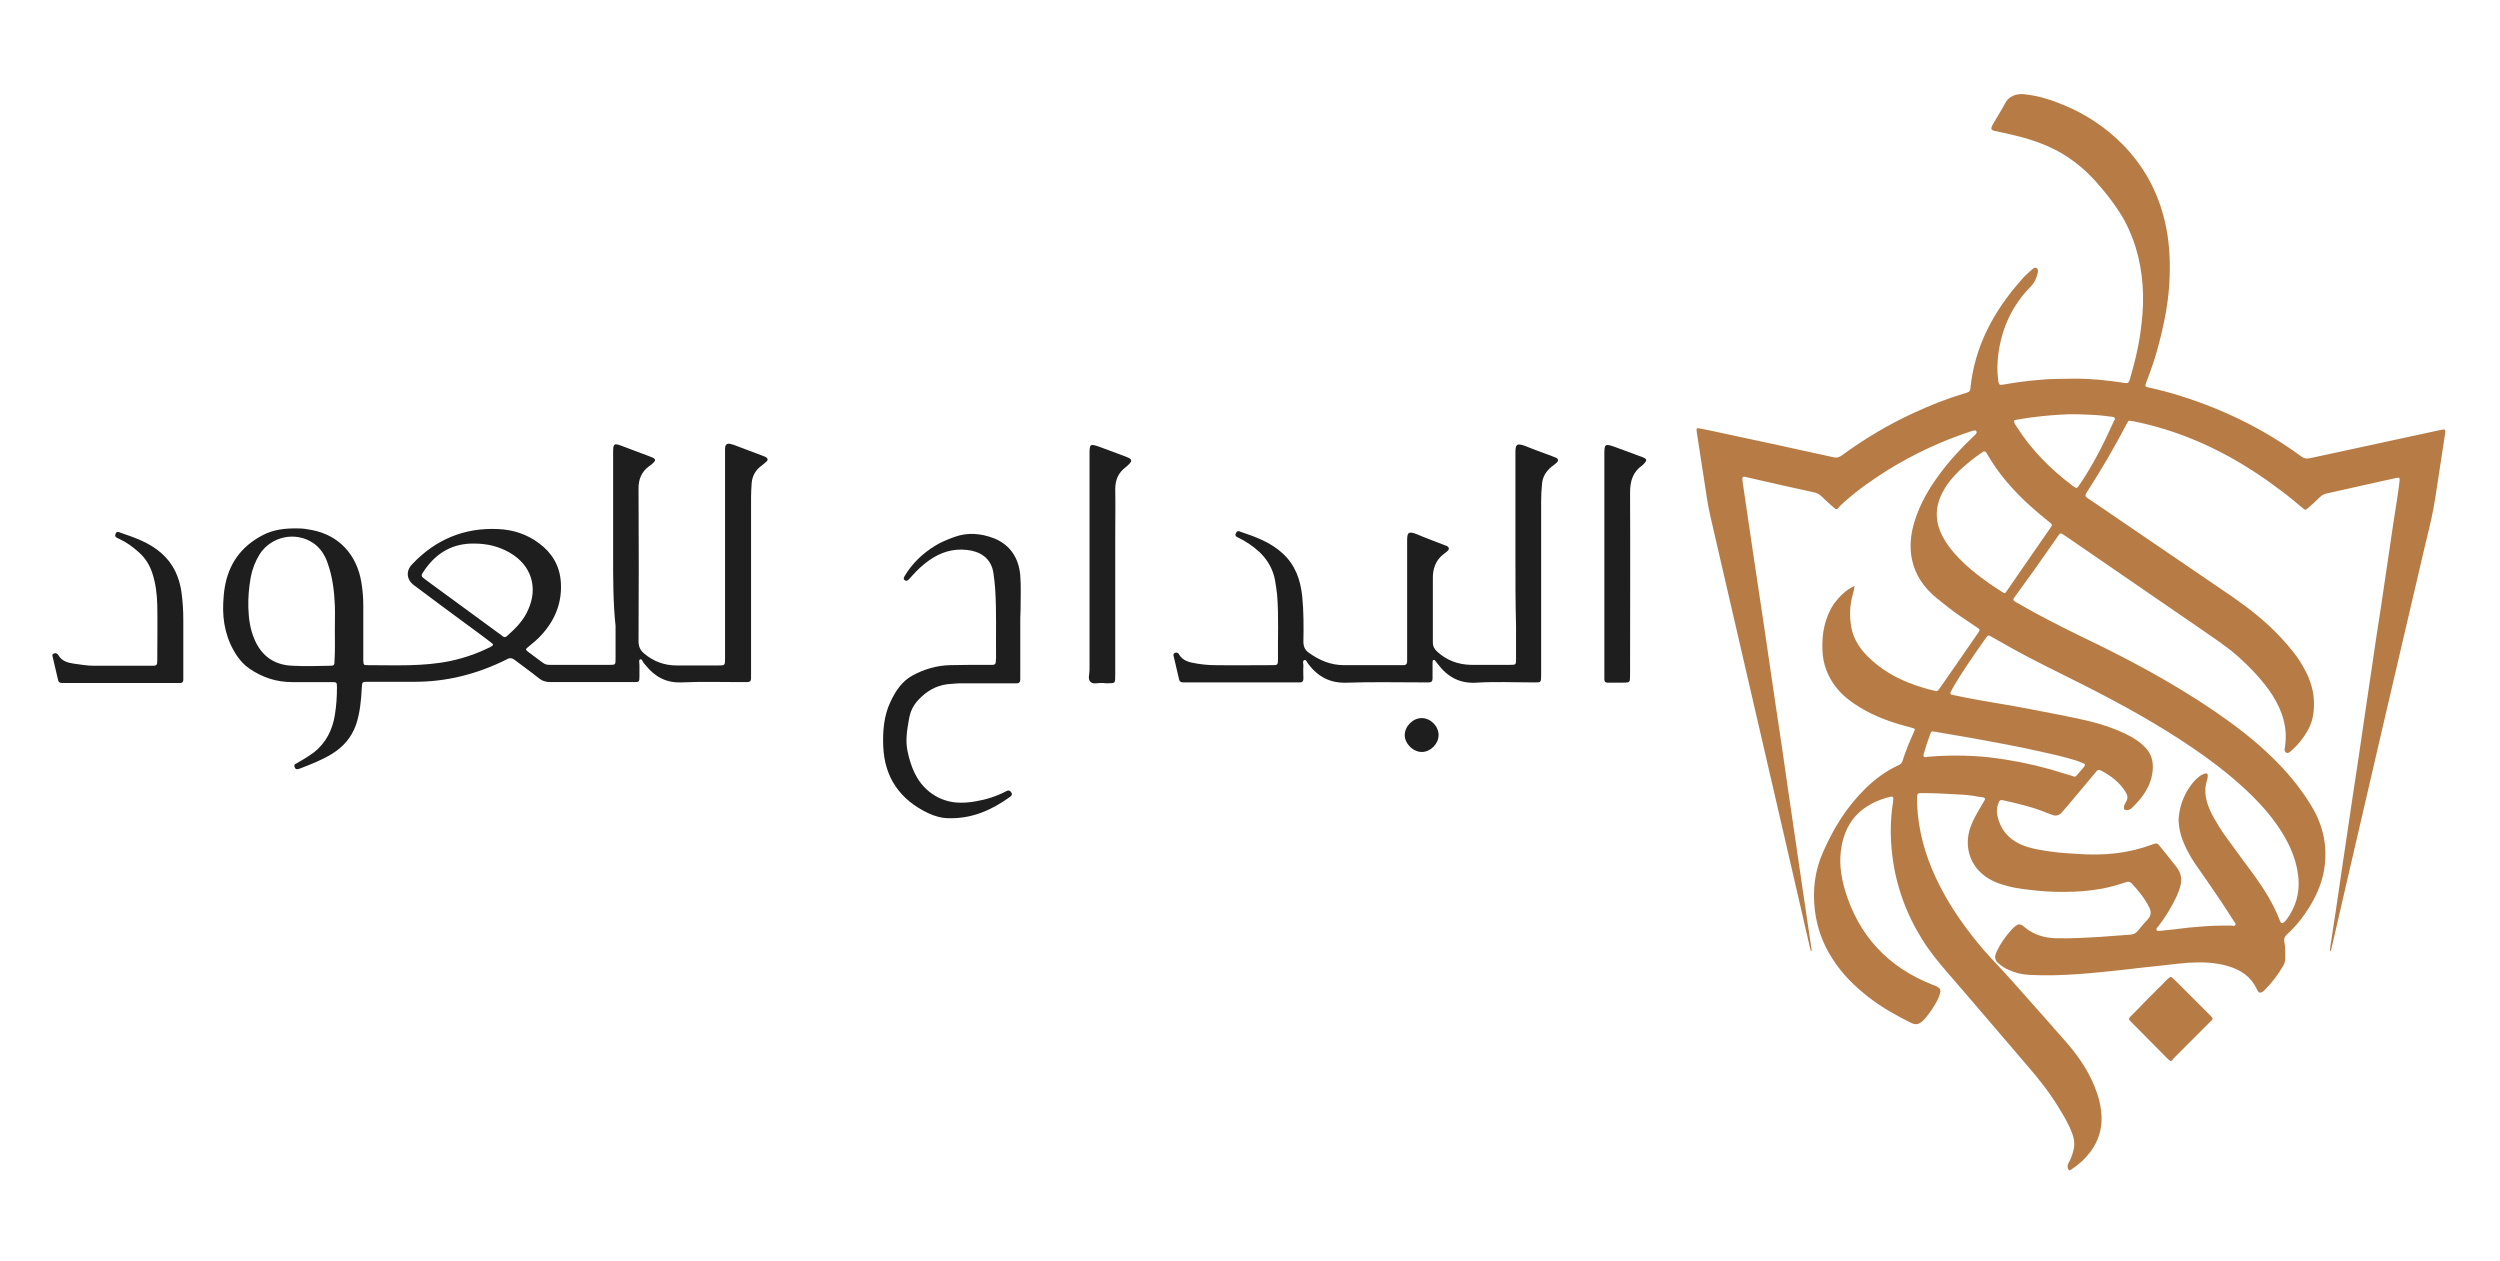 <?xml version="1.0" encoding="utf-8"?>
<!-- Generator: Adobe Illustrator 22.0.1, SVG Export Plug-In . SVG Version: 6.00 Build 0)  -->
<svg version="1.1" id="Layer_1" xmlns="http://www.w3.org/2000/svg" xmlns:xlink="http://www.w3.org/1999/xlink" x="0px" y="0px"
	 viewBox="0 0 826.5 417" style="enable-background:new 0 0 826.5 417;" xml:space="preserve">
<style type="text/css">
	.st0{fill:#1E1E1E;}
	.st1{fill:#B77B46;}
</style>
<g>
	<g>
		<path class="st0" d="M202.7,183.7c0-11.3,0-22.6,0-33.9c0-3.2,0.2-3.4,3.1-2.3c2.8,1.1,5.6,2.1,8.5,3.2c0.5,0.2,1,0.4,1.5,0.6
			c0.9,0.4,1,0.9,0.3,1.6c-0.5,0.5-1,0.9-1.6,1.3c-2.4,1.8-3.4,4.2-3.4,7.2c0.1,16.9,0.1,33.7,0,50.6c0,1.8,0.6,3,1.9,4.1
			c3.1,2.6,6.7,3.9,10.7,3.9c4.6,0,9.1,0,13.7,0c2.3,0,2.3,0,2.3-2.4c0-0.6,0-1.2,0-1.9c0-21.7,0-43.5,0-65.2c0-0.8,0-1.6,0-2.3
			c0.1-1.4,0.7-1.7,2-1.4c0.2,0.1,0.4,0.2,0.7,0.2c3.3,1.2,6.5,2.5,9.8,3.7c0.4,0.1,0.7,0.3,1.1,0.5c0.6,0.4,0.6,0.9,0.2,1.3
			c-0.5,0.5-1.2,1-1.8,1.5c-1.9,1.4-3,3.3-3.2,5.7c-0.1,1.5-0.2,3.1-0.2,4.6c0,19.3,0,38.7,0,58c0,3.5,0.3,3.2-3.3,3.2
			c-6.6,0-13.2-0.2-19.7,0.1c-5.1,0.2-8.8-1.9-11.8-5.6c-0.2-0.2-0.4-0.5-0.6-0.7c-0.5-0.5-0.6-1.6-1.3-1.3
			c-0.5,0.2-0.2,1.3-0.2,1.9c0,1.2,0,2.5,0,3.7c0,1.9-0.1,1.9-2,1.9c-0.2,0-0.5,0-0.7,0c-8.9,0-17.8,0-26.7,0c-1.6,0-2.8-0.4-4-1.4
			c-2.5-2-5.2-3.9-7.8-5.9c-0.9-0.7-1.7-0.8-2.7-0.2c-9.8,4.9-20.1,7.5-31,7.4c-4.9,0-9.9,0-14.8,0c-2,0-2,0-2.1,2.1
			c-0.2,4.1-0.6,8.2-1.9,12.1c-1.5,4.2-4.2,7.3-7.9,9.6c-3.4,2.1-7.1,3.5-10.7,4.9c-0.3,0.1-0.6,0.2-0.9,0.2c-0.4,0-0.7-0.3-0.8-0.7
			c-0.1-0.4-0.2-0.8,0.2-1c0.5-0.3,1-0.5,1.4-0.8c1.6-0.9,3.2-1.9,4.7-3c4.1-3.2,6.2-7.5,7-12.4c0.5-3,0.7-6.1,0.7-9.2
			c0-1.6-0.1-1.7-1.7-1.7c-4.4,0-8.8,0-13.2,0c-5.2,0-9.9-1.6-14.1-4.5c-1.6-1.1-2.9-2.5-4-4.1c-3.6-5.3-4.9-11.3-4.6-17.6
			c0.1-1.7,0.2-3.4,0.5-5.1c1.3-7.8,5.4-13.5,12.4-17.2c3.7-2,7.8-2.4,11.9-2.3c1.5,0,2.9,0.2,4.4,0.5c9,1.7,15,8.1,16.5,17.5
			c0.4,2.5,0.6,4.9,0.6,7.4c0,5.6,0,11.1,0,16.7c0,0.5,0,1.1,0,1.6c0.1,1.4,0.1,1.5,1.4,1.5c9.2,0,18.4,0.5,27.5-1.4
			c4.6-1,8.9-2.5,13.1-4.6c1.1-0.6,1.2-0.8,0.1-1.6c-2.6-2-5.2-3.9-7.8-5.8c-5.8-4.3-11.7-8.6-17.5-13c-2.5-1.8-2.8-4.7-0.7-6.9
			c7.7-8.2,17.2-12.2,28.4-11.7c5,0.2,9.6,1.7,13.6,4.7c4.2,3.1,6.8,7.3,7.2,12.7c0.5,6.7-1.8,12.5-6.2,17.4c-1.4,1.6-3,2.9-4.6,4.2
			c-0.9,0.7-0.9,0.9,0,1.6c1.7,1.3,3.4,2.5,5,3.7c0.7,0.5,1.4,0.6,2.2,0.6c6.6,0,13.1,0,19.7,0c2,0,2,0,2-2.2c0-3.6,0-7.1,0-10.7
			C202.7,199.5,202.7,191.6,202.7,183.7z M110.7,208.3C110.7,208.3,110.7,208.3,110.7,208.3c0-2.8,0.1-5.6,0-8.3
			c-0.2-4.7-0.8-9.4-2.4-13.9c-0.9-2.6-2.4-5-4.8-6.6c-5.8-3.9-13.9-2.2-17.7,3.8c-1.4,2.3-2.4,4.8-2.9,7.5
			c-0.6,3.4-0.9,6.7-0.8,10.1c0.1,3.6,0.6,7.1,2,10.4c2.4,5.7,6.7,8.6,12.7,8.8c4,0.2,8,0.1,12,0c1.7,0,1.8-0.1,1.8-1.9
			C110.8,215,110.7,211.7,110.7,208.3z M156.7,179.7c-6.8-0.1-12.3,2.9-16.3,8.7c-1.4,2-1.4,2,0.5,3.4c8.1,5.9,16.2,11.9,24.3,17.8
			c0.3,0.2,0.6,0.4,0.9,0.7c0.6,0.5,1.1,0.4,1.6-0.1c2.8-2.5,5.4-5.1,6.9-8.6c3.4-7.5,1-14.8-6.1-18.9
			C165,180.7,161.2,179.7,156.7,179.7z"/>
		<path class="st0" d="M501,183.7c0-11.3,0-22.6,0-33.9c0-2.5,0.1-3.6,3.4-2.3c2.9,1.2,5.8,2.2,8.7,3.3c0.5,0.2,1,0.4,1.5,0.6
			c0.6,0.4,0.6,0.9,0.2,1.4c-0.6,0.6-1.3,1.1-2,1.6c-1.7,1.5-2.8,3.2-3,5.5c-0.2,2-0.3,4-0.3,6c0,18.9,0,37.9,0,56.8
			c0,3.2,0.1,2.9-2.9,2.9c-6.2,0-12.4-0.3-18.6,0.1c-5.6,0.3-9.5-2-12.7-6.2c-0.2-0.3-0.5-0.6-0.7-0.9c-0.2-0.2-0.3-0.6-0.7-0.4
			c-0.3,0.1-0.3,0.5-0.3,0.8c0,1.8,0,3.6,0,5.3c0,0.9-0.4,1.3-1.2,1.3c-0.6,0-1.2,0-1.9,0c-8.4,0-16.9-0.2-25.3,0.1
			c-5.5,0.2-9.5-2-12.7-6.2c-0.4-0.5-0.6-1.4-1.2-1.3c-0.8,0.2-0.4,1.2-0.4,1.8c-0.1,1.5,0,2.9,0,4.4c0,0.7-0.3,1.2-1.1,1.2
			c-0.5,0-1.1,0-1.6,0c-11.9,0-23.8,0-35.7,0c-0.5,0-0.9,0-1.4,0c-0.7,0-1.2-0.3-1.3-1c-0.6-2.6-1.2-5.1-1.8-7.7
			c-0.1-0.4-0.1-0.8,0.3-1c0.4-0.2,0.8-0.2,1.1,0c0.1,0.1,0.3,0.2,0.3,0.3c1.3,2.4,3.7,2.8,6.1,3.2c1.9,0.3,3.8,0.5,5.8,0.5
			c6.3,0.1,12.5,0,18.8,0c2,0,2.1,0,2.1-2.1c-0.1-7.1,0.3-14.2-0.3-21.3c-0.2-1.6-0.4-3.2-0.7-4.8c-1.2-6.1-5.2-10-10.3-13
			c-0.7-0.4-1.5-0.8-2.3-1.2c-0.5-0.3-0.6-0.7-0.3-1.2c0.2-0.4,0.4-0.8,1-0.7c0.1,0,0.2,0,0.2,0.1c5.1,1.7,10.2,3.5,14.3,7.3
			c4.1,3.8,5.8,8.6,6.4,14c0.5,5,0.5,10,0.4,15.1c0,1.6,0.5,2.8,1.8,3.7c3.5,2.5,7.2,4.1,11.6,4.1c6.1,0,12.2,0,18.3,0
			c0.5,0,0.9,0,1.4,0c0.9,0,1.2-0.5,1.2-1.3c0-0.7,0-1.4,0-2.1c0-12.5,0-25.1,0-37.6c0-2.5,0.1-3.6,3.4-2.2c2.8,1.2,5.6,2.2,8.4,3.3
			c0.4,0.2,0.9,0.3,1.3,0.5c0.8,0.4,0.9,1,0.3,1.6c-0.3,0.3-0.7,0.6-1.1,0.9c-2.9,2.1-3.9,5.1-3.8,8.5c0,3,0,6,0,9
			c0,3.9,0,7.9,0,11.8c0,1.4,0.5,2.3,1.5,3.2c3.1,2.8,6.8,4.2,11,4.3c4.3,0,8.7,0,13,0c1.9,0,2,0,2-1.9c0-3.6,0-7.3,0-10.9
			C501,199.5,501,191.6,501,183.7z"/>
		<path class="st0" d="M337.3,207c0,5.3,0,10.5,0,15.8c0,0.6,0,1.2,0,1.9c0,0.7-0.3,1.2-1.1,1.2c-0.6,0-1.2,0-1.9,0
			c-5.5,0-11,0-16.5,0c-1.6,0-3.1,0.2-4.6,0.3c-3.9,0.5-7,2.4-9.6,5.2c-1.7,1.8-2.7,3.9-3.1,6.4c-0.6,3.4-1.2,6.9-0.5,10.4
			c1.1,5.2,2.9,10.1,7.3,13.6c2.5,2,5.5,3.2,8.7,3.5c2.2,0.2,4.5,0,6.7-0.4c3.5-0.6,6.9-1.7,10.1-3.4c0.6-0.3,1-0.2,1.4,0.3
			c0.4,0.5,0.5,1,0,1.4c-0.2,0.2-0.3,0.3-0.5,0.4c-6,4.3-12.5,7.1-20,6.9c-2.4,0-4.8-0.7-6.9-1.7c-9.2-4.4-14.4-11.7-14.8-22.1
			c-0.2-5,0.2-10.1,2.4-14.7c1.7-3.6,3.8-6.8,7.3-8.7c3.9-2.1,8-3.3,12.4-3.4c4.2-0.1,8.4-0.1,12.5-0.1c0.5,0,1.1,0,1.6,0
			c0.7,0,1-0.4,1-1c0-0.4,0.1-0.8,0.1-1.2c-0.1-7.7,0.2-15.3-0.3-23c-0.1-1.5-0.3-3.1-0.5-4.6c-0.6-5.8-4.9-7.8-8.9-8.2
			c-4.6-0.5-8.7,0.8-12.5,3.5c-2,1.4-3.8,3.1-5.5,5c-0.4,0.4-0.7,0.8-1.1,1.2c-0.4,0.5-0.9,0.7-1.4,0.3c-0.6-0.4-0.2-1,0-1.4
			c2.5-4.2,6-7.5,10.1-10c1.9-1.2,4-2,6.1-2.8c4.5-1.7,9-1.3,13.4,0.4c5.4,2.2,8.1,6.6,8.6,12.2c0.3,3.8,0.1,7.6,0.1,11.4
			C337.3,203.3,337.3,205.1,337.3,207z"/>
		<path class="st0" d="M364.2,225.8c-1.1-0.1-2.7,0.5-3.6-0.3c-1.1-0.9-0.4-2.6-0.4-4c0-23.7,0-47.5,0-71.2c0-3.6,0.1-3.7,3.5-2.5
			c2.6,1,5.2,1.9,7.8,2.9c0.5,0.2,1,0.4,1.5,0.6c1.2,0.6,1.3,1.1,0.3,2.1c-0.4,0.4-0.8,0.8-1.2,1.1c-2.4,1.8-3.4,4.2-3.4,7.2
			c0.1,5.2,0,10.4,0,15.5c0,15.2,0,30.3,0,45.5c0,3.6,0.1,3.1-3.1,3.2C365.1,225.8,364.7,225.8,364.2,225.8z"/>
		<path class="st0" d="M530.4,186.4c0-12.1,0-24.1,0-36.2c0-3.5,0.2-3.6,3.6-2.4c3,1.1,6,2.2,8.9,3.3c1.7,0.6,1.7,1.1,0.4,2.4
			c-0.1,0.1-0.2,0.2-0.3,0.3c-3.2,2.2-4.1,5.3-4.1,9c0.1,19.9,0,39.9,0,59.8c0,3.4,0.1,3-3,3.1c-1.5,0-2.9,0-4.4,0
			c-0.8,0-1.1-0.4-1.1-1.1c0-0.7,0-1.4,0-2.1C530.4,210.5,530.4,198.5,530.4,186.4z"/>
		<path class="st0" d="M39.5,225.8c-5.8,0-11.6,0-17.4,0c-0.5,0-1.1,0-1.6,0c-0.7,0-1.2-0.3-1.3-1c-0.6-2.6-1.2-5.1-1.8-7.7
			c-0.1-0.4-0.2-0.8,0.3-1c0.4-0.2,0.8-0.2,1.1,0c0.2,0.1,0.4,0.3,0.5,0.5c1.1,1.9,3,2.5,5.1,2.8c2.2,0.3,4.4,0.7,6.7,0.7
			c6.3,0,12.5,0,18.8,0c2,0,2.1,0,2.1-2.1c0-6,0.1-11.9,0-17.9c-0.1-3.6-0.5-7.1-1.6-10.5c-0.9-2.8-2.4-5.2-4.6-7.1
			c-1.9-1.7-3.9-3.2-6.3-4.3c-0.3-0.2-0.7-0.3-1-0.5c-0.5-0.3-0.5-0.7-0.3-1.2c0.2-0.5,0.5-0.8,1.1-0.6c0.1,0,0.1,0,0.2,0.1
			c5,1.7,10,3.4,14,7c3.8,3.4,5.8,7.8,6.5,12.8c0.4,3,0.6,6,0.6,9c0,6.2,0,12.4,0,18.6c0,0.5,0,0.9,0,1.4c0,0.6-0.3,1-1,1
			c-0.6,0-1.2,0-1.9,0C51.4,225.8,45.5,225.8,39.5,225.8z"/>
		<path class="st0" d="M470,237.4c3,0,5.6,2.7,5.6,5.6c0,2.9-2.6,5.5-5.4,5.6c-2.9,0.1-5.7-2.6-5.8-5.5
			C464.4,240.1,467.1,237.4,470,237.4z"/>
	</g>
	<g>
		<path class="st1" d="M613.1,193.7c-0.1,1.7-0.8,3.3-1.1,5c-0.5,2.8-0.5,5.6,0,8.5c0.8,4.5,3.3,7.9,6.6,10.9
			c4.9,4.5,10.7,7.3,17,9.2c1.2,0.4,2.4,0.7,3.7,1c1.2,0.3,1.2,0.3,2-0.8c1.6-2.3,3.2-4.6,4.8-6.9c2.5-3.6,4.9-7.1,7.4-10.7
			c0.1-0.1,0.2-0.3,0.3-0.4c0.9-1.4,0.9-1.3-0.4-2.2c-1.7-1.2-3.5-2.3-5.2-3.5c-2.8-1.9-5.4-4-8-6.1c-4.1-3.4-7-7.5-8.1-12.7
			c-0.9-4.3-0.4-8.6,0.9-12.8c1.8-5.7,4.7-10.7,8.2-15.4c3.3-4.5,7.1-8.6,11.2-12.5c0.4-0.3,0.8-0.7,1-1.1c0.3-0.4-0.1-1-0.6-0.9
			c-0.5,0.1-1,0.2-1.5,0.4c-9.4,3.1-18.4,7.3-26.9,12.5c-5.1,3.2-10,6.6-14.5,10.6c-0.8,0.7-1.5,1.3-2.2,2.2
			c-0.4,0.5-0.7,0.4-1.1,0.1c-1.5-1.3-3-2.6-4.4-4c-0.8-0.8-1.7-1.2-2.8-1.4c-7.3-1.6-14.6-3.2-21.8-4.9c-1.6-0.4-1.7-0.2-1.5,1.4
			c1.2,7.9,2.3,15.9,3.5,23.8c1.2,8,2.4,16,3.6,24c1.3,8.6,2.5,17.3,3.8,25.9c1.4,9.3,2.8,18.6,4.1,27.9c1.6,10.7,3.1,21.4,4.7,32.1
			c1,6.5,1.9,13.1,2.9,19.6c0.1,0.5,0.1,1,0.2,1.5c0,0.1,0.1,0.3-0.1,0.4c-0.2,0-0.2-0.2-0.2-0.3c-0.1-0.2-0.1-0.5-0.2-0.7
			c-3-12.9-5.9-25.7-8.9-38.6c-3.9-16.7-7.7-33.5-11.6-50.2c-4.1-17.9-8.3-35.8-12.4-53.7c-1-4.2-1.5-8.5-2.2-12.8
			c-0.8-5-1.5-9.9-2.3-14.9c0-0.3-0.1-0.5-0.1-0.8c-0.1-0.8,0.1-0.9,0.8-0.8c1.3,0.3,2.7,0.5,4,0.8c13.5,2.9,27.1,5.8,40.6,8.8
			c1,0.2,1.6,0,2.4-0.5c7.5-5.5,15.5-10.3,24-14.2c5.4-2.5,10.9-4.7,16.6-6.4c0.4-0.1,0.8-0.2,1.2-0.4c0.6-0.2,0.9-0.6,0.9-1.2
			c1.4-14,7.7-25.6,16.8-35.9c1.1-1.3,2.4-2.5,3.7-3.6c0.4-0.3,0.8-0.7,1.3-0.4c0.6,0.3,0.6,0.9,0.5,1.5c-0.4,1.8-1,3.3-2.4,4.7
			c-6.2,6.3-9.6,13.9-10.7,22.6c-0.3,2.7-0.4,5.4,0,8.1c0,0.3,0,0.5,0.1,0.8c0.2,0.9,0.4,1,1.2,0.9c1.7-0.3,3.3-0.5,5-0.8
			c2.8-0.4,5.5-0.7,8.3-0.9c3.2-0.3,6.4-0.2,9.6-0.3c5.9-0.1,11.8,0.5,17.6,1.4c1.1,0.2,1.4-0.1,1.7-1.1c1.5-5.1,2.8-10.2,3.5-15.4
			c0.6-4.2,1-8.4,0.9-12.6c-0.2-8.6-2-16.8-6.1-24.5c-2.2-4-4.9-7.6-7.8-11c-2.7-3.3-5.8-6.3-9.2-8.8c-5.2-3.9-11-6.2-17.2-7.9
			c-2.7-0.7-5.4-1.3-8.2-1.9c-0.3-0.1-0.6-0.1-0.9-0.2c-0.8-0.3-0.9-0.6-0.6-1.4c0.1-0.3,0.3-0.5,0.4-0.8c1.3-2.2,2.7-4.4,3.9-6.7
			c1.3-2.6,3.9-3.5,6.8-3.1c4.4,0.5,8.5,1.8,12.6,3.5c7.3,3,13.8,7.3,19.4,12.9c7.1,7.2,11.8,15.7,14.1,25.6
			c1.4,5.9,1.8,11.9,1.6,18c-0.2,8.1-1.8,15.9-3.9,23.7c-1,3.8-2.3,7.5-3.7,11.1c-0.7,1.8-0.6,1.9,1.1,2.2c3.5,0.8,7,1.7,10.4,2.8
			c14.2,4.5,27.5,11,39.6,19.9c0.9,0.7,1.7,0.8,2.8,0.6c14.3-3.1,28.7-6.2,43-9.3c1.9-0.4,2-0.4,1.7,1.5c-0.8,5.5-1.7,10.9-2.5,16.4
			c-0.4,2.7-0.8,5.3-1.3,8c-0.8,4.5-2,8.8-3,13.2c-4.1,17.6-8.2,35.1-12.3,52.7c-4,17.4-8.1,34.8-12.1,52.2
			c-2.1,9.1-4.2,18.2-6.3,27.3c0,0.2-0.1,0.4-0.2,0.6c-0.1,0.2,0,0.4-0.3,0.4c0,0-0.1-0.3,0-0.4c0.1-1,0.2-2,0.4-3
			c1.2-7.8,2.4-15.7,3.5-23.5c1.3-8.5,2.5-17.1,3.8-25.6c1.2-7.8,2.4-15.7,3.5-23.5c1-6.5,1.9-13.1,2.9-19.6
			c0.8-5.7,1.7-11.4,2.6-17.2c1-6.5,1.9-13.1,2.9-19.6c0.8-5.7,1.7-11.5,2.6-17.2c0.3-2,0.6-3.9,0.8-5.9c0.1-1,0-1.2-1-1
			c-1.8,0.4-3.7,0.8-5.5,1.2c-5.8,1.3-11.6,2.6-17.4,3.9c-1,0.2-1.8,0.6-2.5,1.3c-1.2,1.2-2.5,2.4-3.8,3.5c-0.9,0.8-1,0.8-1.9,0
			c-2.5-2.1-4.9-4.1-7.5-6c-11.5-8.7-23.9-15.6-37.7-19.9c-3.6-1.1-7.3-2.1-11.1-2.8c-1.2-0.2-1.2-0.2-1.8,0.9
			c-4,7.7-8.4,15.2-13.1,22.5c-0.1,0.2-0.3,0.4-0.4,0.7c-0.2,0.4-0.2,0.8,0.2,1.1c0.4,0.3,0.8,0.6,1.3,0.9
			c15.7,10.7,31.4,21.4,47.1,32.1c5.6,3.9,10.9,8.1,15.6,13.1c3,3.2,5.8,6.5,7.9,10.4c2.2,3.9,3.5,8.1,3.3,12.7
			c-0.1,2.9-0.7,5.7-2.3,8.3c-1.4,2.4-3.1,4.5-5.2,6.3c-0.5,0.4-1,1-1.7,0.6c-0.7-0.4-0.5-1.1-0.4-1.7c1-6.4-0.8-12.1-4.2-17.4
			c-3.1-4.7-6.9-8.7-11.1-12.5c-4-3.6-8.6-6.5-13-9.6c-14.7-10.1-29.4-20.2-44.1-30.3c-2-1.3-1.7-1.4-3.1,0.6
			c-4.4,6.4-8.9,12.7-13.5,19c-1.1,1.5-1.1,1.5,0.5,2.4c6.8,4,13.8,7.5,20.9,11c15.3,7.3,30.2,15.2,44.3,24.8
			c6.7,4.6,13.2,9.5,19,15.2c4.9,4.7,9.2,9.9,12.8,15.7c3.8,6.1,5.5,12.7,4.7,19.8c-0.5,5-2.4,9.6-5,13.9c-2.1,3.4-4.6,6.6-7.6,9.3
			c-0.7,0.7-1,1.3-0.8,2.3c0.4,1.9,0.3,3.7,0.3,5.6c0,0.8-0.2,1.6-0.6,2.3c-1.7,2.9-3.7,5.6-6.1,8c-1.4,1.4-2,1.3-2.8-0.4
			c-1.9-4-5.3-6.2-9.4-7.4c-4.4-1.3-8.8-1.4-13.3-1.1c-2.6,0.2-5.2,0.5-7.7,0.8c-3.1,0.3-6.2,0.7-9.2,1c-3.3,0.4-6.7,0.8-10,1.1
			c-2.9,0.3-5.9,0.6-8.8,0.8c-5.5,0.4-11.1,0.6-16.6,0.3c-2.3-0.1-4.6-0.6-6.8-1.6c-1.4-0.6-2.6-1.4-3.7-2.4
			c-0.9-0.8-1.1-1.8-0.7-2.9c0.1-0.3,0.2-0.7,0.4-1c1.2-2.5,2.8-4.8,4.7-6.9c0.3-0.3,0.6-0.7,1-1c1.4-1.2,2-1.2,3.4,0
			c3.1,2.6,6.7,3.6,10.6,3.7c5,0.1,9.9-0.2,14.9-0.5c3.1-0.2,6.3-0.5,9.4-0.7c1.1-0.1,1.9-0.4,2.6-1.3c1-1.3,2.2-2.6,3.3-3.8
			c1-1.1,1.2-2.3,0.5-3.8c-1.5-3.1-3.6-5.6-5.9-8.1c-0.6-0.6-1.2-0.6-2-0.3c-2.4,0.8-4.8,1.5-7.3,2c-3.3,0.6-6.6,1-10,1.1
			c-3.8,0.1-7.6,0.1-11.4-0.3c-3.7-0.4-7.5-0.7-11.1-1.8c-1.5-0.4-2.9-0.9-4.3-1.6c-6.8-3.4-9.7-10.6-7.1-17.8
			c0.8-2.3,2.1-4.4,3.3-6.5c0.4-0.7,0.9-1.5,1.3-2.2c0.3-0.6,0.2-0.8-0.5-1c-0.5-0.1-1-0.1-1.5-0.2c-2.5-0.5-4.9-0.7-7.4-0.8
			c-3.7-0.2-7.3-0.4-11-0.4c-0.3,0-0.6,0-0.9,0c-0.7,0-1,0.4-1,1.1c0,0.9,0,1.8,0,2.7c0.4,8.5,2.6,16.5,6.2,24.2
			c3.7,7.9,8.5,15,14,21.7c2.6,3.2,5.5,6.2,8.3,9.2c2.6,2.8,5.1,5.7,7.6,8.5c4.5,5.1,9.1,10.2,13.6,15.4c4.2,4.9,7.7,10.2,9.8,16.4
			c0.9,2.6,1.4,5.2,1.5,7.9c0.1,5.9-2.3,10.7-6.6,14.7c-1.1,1-2.3,1.9-3.5,2.7c-0.6,0.4-0.7,0.3-1-0.4c-0.3-0.7-0.1-1.3,0.2-1.9
			c0.7-1.2,1.2-2.5,1.5-3.8c0.6-2,0.4-3.9-0.3-5.8c-1-2.8-2.5-5.4-4.1-8c-3.2-5.4-7.1-10.3-11.2-15c-8.7-10.1-17.3-20.3-26-30.3
			c-3-3.5-5.9-7-8.3-10.9c-5.3-8.5-8.7-17.8-9.9-27.8c-0.7-5.8-0.7-11.6,0.2-17.3c0.3-2.4,0.3-2.4-2-1.8c-2.4,0.7-4.6,1.6-6.7,3
			c-4.6,3-7.2,7.4-8.2,12.7c-1,5-0.4,9.9,1,14.7c4.5,15.2,14.3,25.7,29.1,31.5c0.5,0.2,1,0.3,1.4,0.6c1,0.5,1.3,1.1,1,2.1
			c-0.2,0.7-0.4,1.4-0.7,2c-1.1,2.2-2.4,4.1-3.9,6c-0.5,0.6-1,1.1-1.6,1.6c-1,0.8-2,0.9-3.3,0.3c-4.9-2.4-9.7-5.1-14.1-8.5
			c-4.6-3.6-8.7-7.6-11.9-12.6c-3.2-4.9-5.2-10.3-5.9-16.2c-0.8-6.7,0-13.2,2.8-19.4c3.4-7.7,7.7-14.7,13.8-20.7
			c3.2-3.2,6.9-5.9,11-7.8c0.7-0.3,1.2-0.7,1.4-1.5c1-3.2,2.3-6.3,3.7-9.4c0.1-0.2,0.2-0.5,0.3-0.7c0.1-0.3,0-0.5-0.3-0.6
			c-0.3-0.1-0.7-0.2-1-0.3c-5.9-1.5-11.7-3.5-16.9-6.7c-2.8-1.7-5.3-3.6-7.4-6.1c-3.1-3.8-4.8-8.1-4.9-13
			c-0.2-5.4,0.8-10.5,3.8-15.1C608.2,197.1,610.3,195,613.1,193.7L613.1,193.7z M734.6,306c1,0,2,0,3,0c0.5,0,1.1,0.3,1.4-0.2
			c0.3-0.5-0.3-0.9-0.5-1.3c-2.6-4.1-5.3-8.2-8.1-12.2c-1.6-2.3-3.2-4.6-4.8-6.9c-1.9-2.9-3.6-6-4.6-9.4c-0.5-1.9-0.9-3.9-0.7-5.9
			c0.4-4.1,1.9-7.8,4.4-11c0.7-0.9,1.5-1.7,2.4-2.4c0.6-0.5,1.3-0.8,2-1c0.5-0.1,0.7,0.1,0.8,0.6c0,0.6-0.1,1.2-0.3,1.8
			c-0.8,2.5-0.6,4.9,0.1,7.3c0.6,1.8,1.3,3.4,2.2,5c1.3,2.2,2.6,4.4,4.1,6.4c3,4.2,6.1,8.3,9.1,12.4c3.4,4.7,6.5,9.6,8.6,15.1
			c0.1,0.2,0.2,0.4,0.3,0.6c0.2,0.3,0.5,0.4,0.8,0.2c0.5-0.3,0.9-0.8,1.3-1.3c2.8-3.9,4.1-8.3,3.8-13c-0.3-4.3-1.6-8.3-3.5-12.1
			c-2.5-4.9-5.8-9.2-9.5-13.2c-6.6-7-14.2-12.9-22.1-18.3c-11.6-7.9-23.8-14.6-36.3-20.9c-8.1-4.1-16.3-8-24.3-12.5
			c-2-1.1-4-2.3-6-3.4c-0.8-0.5-0.9-0.4-1.5,0.3c-0.3,0.4-0.6,0.9-1,1.4c-3.3,4.7-6.6,9.4-9.5,14.3c-0.5,0.8-0.9,1.6-1.3,2.4
			c-0.2,0.5-0.1,0.8,0.4,0.9c0.5,0.1,1,0.2,1.5,0.3c8.3,1.8,16.8,2.9,25.2,4.6c6.1,1.2,12.2,2.3,18.2,3.7c4.3,1,8.5,2.4,12.5,4.3
			c2.4,1.2,4.6,2.5,6.5,4.5c2,2,2.7,4.5,2.5,7.3c-0.4,5.3-3.3,9.3-7,12.8c-0.3,0.3-0.7,0.5-1.2,0.6c-1,0.2-1.5-0.2-1.3-1.2
			c0.1-0.5,0.3-1,0.6-1.4c0.8-1.2,0.6-2.3-0.1-3.4c-2-3.2-4.9-5.4-8.2-7.1c-0.6-0.3-1.1-0.2-1.5,0.4c-0.2,0.2-0.3,0.4-0.5,0.6
			c-3.1,3.7-6.2,7.4-9.3,11.1c-0.5,0.6-1,1.1-1.5,1.7c-1,1.2-2.2,1.4-3.5,0.8c-0.5-0.2-1-0.4-1.6-0.6c-4.6-1.9-9.4-3-14.2-4.1
			c-1.1-0.2-1.4-0.1-1.7,0.9c-0.5,1.3-0.7,2.6-0.4,4c0.9,4.5,3.5,7.7,7.6,9.6c3.4,1.5,7,2,10.6,2.5c2.7,0.4,5.5,0.5,8.2,0.7
			c4.3,0.3,8.5,0.3,12.8-0.2c4.2-0.5,8.3-1.5,12.3-3c1.2-0.4,1.4-0.4,2.2,0.6c1.5,1.8,2.9,3.6,4.4,5.5c0.5,0.6,1,1.2,1.4,1.8
			c1.2,1.7,1.6,3.6,1.1,5.6c-0.3,1.3-0.8,2.5-1.3,3.7c-1.7,3.6-3.7,6.9-6.1,10c-0.3,0.3-0.8,0.7-0.5,1.2c0.2,0.5,0.8,0.2,1.3,0.2
			c0.1,0,0.1,0,0.2,0c2.9-0.3,5.9-0.6,8.8-1C726.7,306.4,730.6,306,734.6,306z M655.9,149.2c-0.2,0.1-0.5,0.3-0.8,0.5
			c-2.4,1.6-4.6,3.4-6.7,5.3c-2.7,2.5-5.1,5.3-6.7,8.8c-1.8,4-1.9,7.9-0.2,12c1.1,2.6,2.7,4.9,4.5,7c4.6,5.2,10.1,9.2,15.9,12.9
			c0.9,0.6,1,0.5,1.6-0.4c1.1-1.6,2.2-3.2,3.3-4.8c3.7-5.3,7.3-10.6,11-15.9c0.8-1.1,0.8-1.1-0.3-2c-2.2-1.8-4.4-3.6-6.5-5.5
			c-5.5-5-10.3-10.5-14-16.9c-0.2-0.3-0.3-0.5-0.5-0.8C656.4,149.4,656.2,149.3,655.9,149.2z M699.2,138.6c0-0.6-0.4-0.7-0.8-0.8
			c-1.9-0.2-3.8-0.5-5.8-0.6c-3.9-0.2-7.7-0.4-11.6-0.1c-3.7,0.2-7.3,0.6-10.9,1.1c-1.2,0.2-2.4,0.4-3.6,0.6
			c-0.7,0.1-0.8,0.4-0.5,1.1c0.2,0.4,0.4,0.7,0.6,1c4.9,7.8,11.3,14.2,18.6,19.7c1.4,1,1.4,1,2.4-0.5c4.4-6.5,8-13.6,11.2-20.8
			C699,139.1,699.1,138.8,699.2,138.6z M647.1,249.8c3.6,0,7.2,0.2,10.8,0.6c6.7,0.8,13.3,2.1,19.8,3.9c2.4,0.7,4.9,1.5,7.3,2.2
			c0.5,0.2,1.1,0.5,1.5-0.1c0.9-1,1.7-2,2.6-3c0.3-0.4,0.2-0.8-0.2-1c-0.8-0.3-1.7-0.7-2.6-1c-3.9-1.2-7.9-2.1-12-3
			c-7.1-1.6-14.2-2.9-21.3-4.2c-4.4-0.8-8.9-1.5-13.3-2.3c-1.1-0.2-1.2-0.2-1.6,0.9c-0.8,2.1-1.5,4.2-2.1,6.4c0,0.1-0.1,0.3-0.1,0.4
			c-0.1,0.5,0.2,0.7,0.7,0.7c0.2,0,0.4,0,0.6-0.1C640.5,249.9,643.8,249.8,647.1,249.8z"/>
		<path class="st1" d="M717.7,350.8c-0.1,0-0.3-0.1-0.4-0.2c-0.3-0.2-0.5-0.5-0.8-0.7c-3.9-4-7.9-7.9-11.8-11.9
			c-0.1-0.1-0.3-0.3-0.4-0.4c-0.6-0.7-0.6-0.8,0-1.5c1.6-1.6,3.2-3.2,4.8-4.9c2.4-2.4,4.8-4.8,7.2-7.2c0.3-0.3,0.6-0.6,0.9-0.8
			c0.3-0.3,0.6-0.3,0.9,0c0.3,0.2,0.5,0.5,0.8,0.7c3.9,3.9,7.8,7.8,11.7,11.7c0.1,0.1,0.2,0.2,0.3,0.3c0.8,0.9,0.8,0.9,0,1.7
			c-2.3,2.3-4.7,4.7-7,7c-1.8,1.8-3.7,3.7-5.5,5.5C718.3,350.4,718.1,350.7,717.7,350.8z"/>
	</g>
</g>
</svg>
